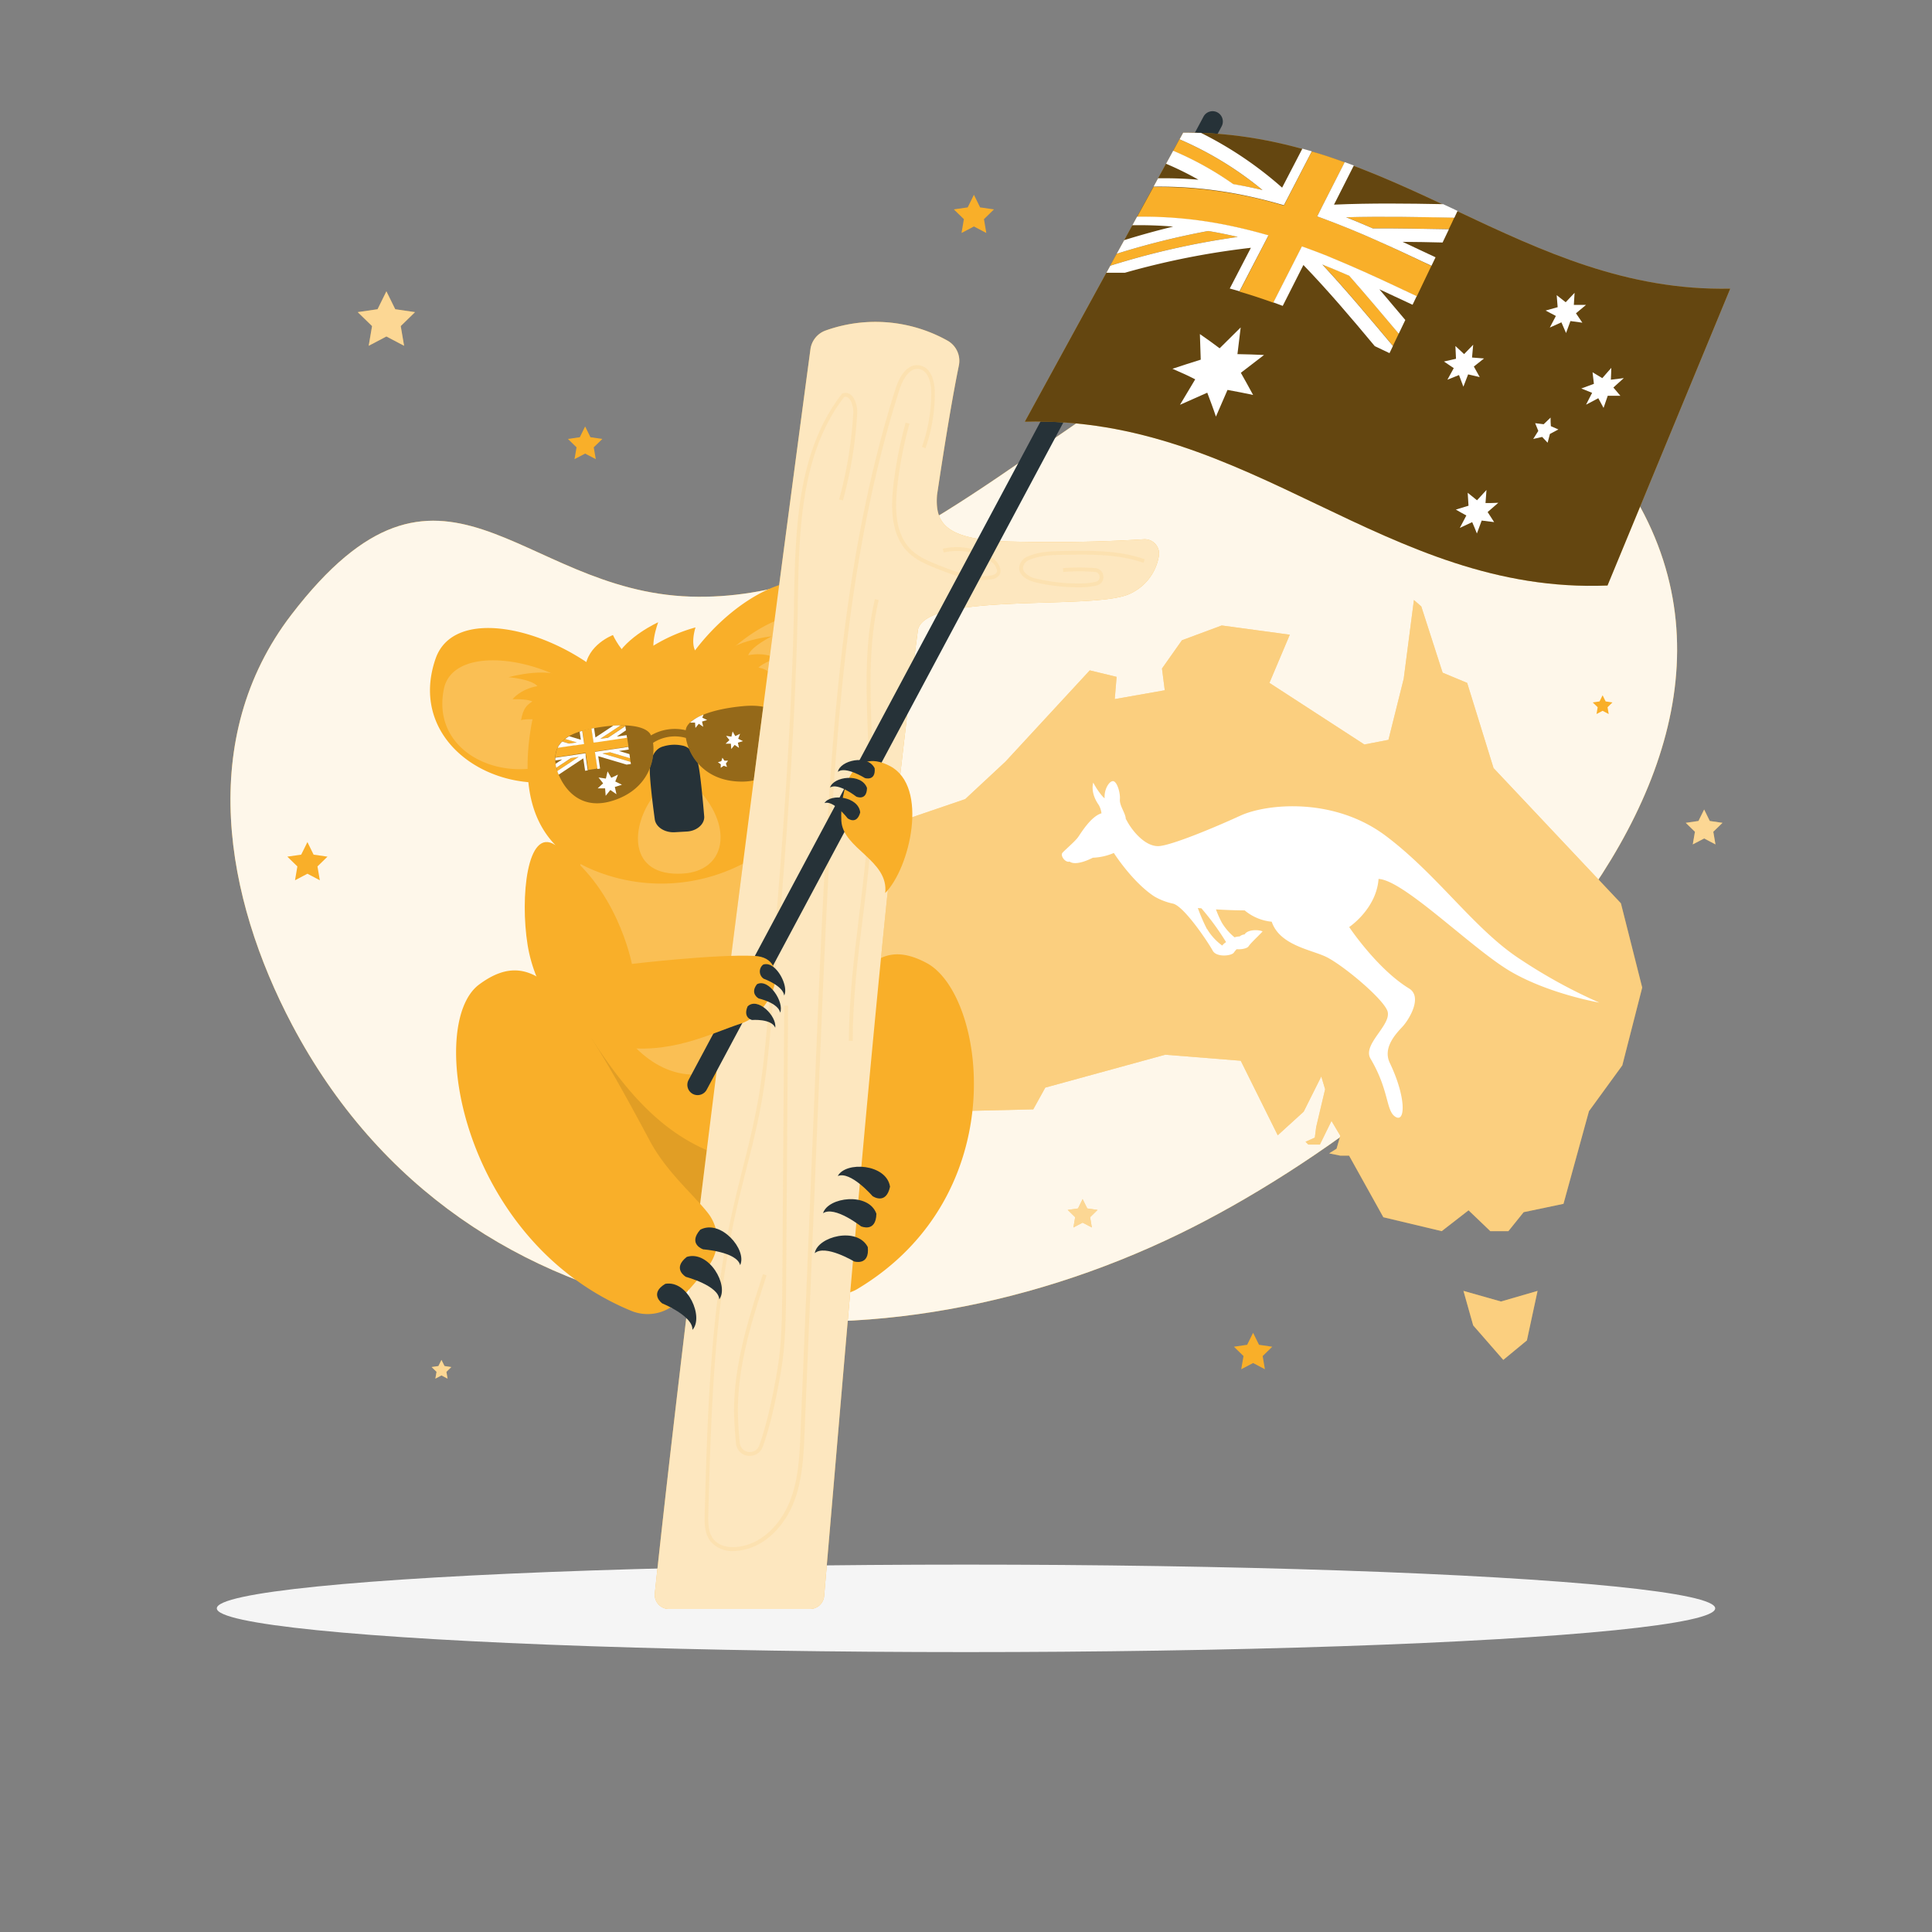 <svg xmlns="http://www.w3.org/2000/svg" viewBox="0 0 500 500"><rect x="0" y="0" width="500" height="500" fill="#808080" stroke="none"/><g id="freepik--background-simple--inject-61"><path d="M178.72,154.4c84.31,2.69,142-130,226.8-47.64,81.29,78.88-29.95,178.33-100.2,212.52C223.87,358.93,120.58,350.4,75.58,265.2c-17.37-32.91-24.72-74.06-.2-106.08C114.57,108,134,153,178.72,154.4Z" style="fill:#F9AF29"></path><path d="M178.72,154.4c84.31,2.69,142-130,226.8-47.64,81.29,78.88-29.95,178.33-100.2,212.52C223.87,358.93,120.58,350.4,75.58,265.2c-17.37-32.91-24.72-74.06-.2-106.08C114.57,108,134,153,178.72,154.4Z" style="fill:#fff;opacity:0.9"></path></g><g id="freepik--Shadow--inject-61"><ellipse id="freepik--path--inject-61" cx="250" cy="416.24" rx="193.89" ry="11.32" style="fill:#f5f5f5"></ellipse></g><g id="freepik--Stars--inject-61"><polygon points="100 87.08 95.42 89.49 96.29 84.39 92.58 80.78 97.71 80.03 100 75.39 102.29 80.03 107.41 80.78 103.71 84.39 104.58 89.49 100 87.08" style="fill:#F9AF29"></polygon><polygon points="100 87.08 95.42 89.49 96.29 84.39 92.58 80.78 97.71 80.03 100 75.39 102.29 80.03 107.41 80.78 103.71 84.39 104.58 89.49 100 87.08" style="fill:#fff;opacity:0.5"></polygon><polygon points="280.18 316.42 277.8 317.67 278.25 315.01 276.32 313.13 278.99 312.74 280.18 310.32 281.38 312.74 284.05 313.13 282.12 315.01 282.57 317.67 280.18 316.42" style="fill:#F9AF29"></polygon><polygon points="280.18 316.42 277.8 317.67 278.25 315.01 276.32 313.13 278.99 312.74 280.18 310.32 281.38 312.74 284.05 313.13 282.12 315.01 282.57 317.67 280.18 316.42" style="fill:#fff;opacity:0.5"></polygon><polygon points="441.03 216.99 438.09 218.53 438.65 215.26 436.27 212.95 439.56 212.47 441.03 209.5 442.49 212.47 445.78 212.95 443.4 215.26 443.96 218.53 441.03 216.99" style="fill:#F9AF29"></polygon><polygon points="441.03 216.99 438.09 218.53 438.65 215.26 436.27 212.95 439.56 212.47 441.03 209.5 442.49 212.47 445.78 212.95 443.4 215.26 443.96 218.53 441.03 216.99" style="fill:#fff;opacity:0.5"></polygon><polygon points="79.56 226.12 76.35 227.81 76.96 224.23 74.36 221.7 77.95 221.18 79.56 217.93 81.16 221.18 84.75 221.7 82.16 224.23 82.77 227.81 79.56 226.12" style="fill:#F9AF29"></polygon><polygon points="252.05 58.61 248.84 60.3 249.45 56.72 246.85 54.19 250.44 53.67 252.05 50.41 253.65 53.67 257.24 54.19 254.65 56.72 255.26 60.3 252.05 58.61" style="fill:#F9AF29"></polygon><polygon points="151.43 117.39 148.68 118.83 149.21 115.77 146.98 113.6 150.06 113.15 151.43 110.36 152.81 113.15 155.89 113.6 153.66 115.77 154.19 118.83 151.43 117.39" style="fill:#F9AF29"></polygon><polygon points="324.3 352.75 321.23 354.36 321.82 350.95 319.34 348.53 322.76 348.03 324.3 344.93 325.83 348.03 329.26 348.53 326.78 350.95 327.36 354.36 324.3 352.75" style="fill:#F9AF29"></polygon><polygon points="414.75 183.96 413.18 184.79 413.48 183.03 412.2 181.79 413.96 181.53 414.75 179.94 415.54 181.53 417.3 181.79 416.03 183.03 416.33 184.79 414.75 183.96" style="fill:#F9AF29"></polygon><polygon points="114.25 355.96 112.67 356.79 112.98 355.03 111.7 353.79 113.46 353.53 114.25 351.94 115.04 353.53 116.8 353.79 115.53 355.03 115.83 356.79 114.25 355.96" style="fill:#F9AF29"></polygon><polygon points="114.25 355.96 112.67 356.79 112.98 355.03 111.7 353.79 113.46 353.53 114.25 351.94 115.04 353.53 116.8 353.79 115.53 355.03 115.83 356.79 114.25 355.96" style="fill:#fff;opacity:0.5"></polygon></g><g id="freepik--australian-flag--inject-61"><polygon points="219.95 216.99 213 236.29 221.27 262.53 224.98 284.23 221.63 288.9 222.35 292.13 233.37 295.49 243.08 292.49 247.39 287.58 267.41 287.1 270.52 281.47 301.56 272.96 321.1 274.52 330.68 293.81 337.39 287.7 341.95 278.59 342.94 281.89 340.63 291.65 340.27 294.41 337.87 295.49 338.59 296.21 341.59 296.21 344.59 290.1 346.86 293.93 345.9 297.29 343.99 298.49 346.86 299.08 349.14 299.08 358.01 315.02 373.11 318.62 380.06 313.23 385.69 318.62 390.37 318.62 394.32 313.71 404.63 311.55 411.22 287.58 419.85 275.72 425 255.58 419.49 233.77 386.53 198.78 379.7 176.73 373.35 174.09 367.83 156.95 365.92 155.28 363.28 175.65 359.33 191.47 353.09 192.67 328.53 176.73 333.8 164.26 316.18 161.87 305.88 165.7 300.72 173.01 301.44 178.64 288.5 180.92 288.98 175.17 282.03 173.49 260.22 197.1 249.79 206.81 219.95 216.99" style="fill:#F9AF29"></polygon><polygon points="219.95 216.99 213 236.29 221.27 262.53 224.98 284.23 221.63 288.9 222.35 292.13 233.37 295.49 243.08 292.49 247.39 287.58 267.41 287.1 270.52 281.47 301.56 272.96 321.1 274.52 330.68 293.81 337.39 287.7 341.95 278.59 342.94 281.89 340.63 291.65 340.27 294.41 337.87 295.49 338.59 296.21 341.59 296.21 344.59 290.1 346.86 293.93 345.9 297.29 343.99 298.49 346.86 299.08 349.14 299.08 358.01 315.02 373.11 318.62 380.06 313.23 385.69 318.62 390.37 318.62 394.32 313.71 404.63 311.55 411.22 287.58 419.85 275.72 425 255.58 419.49 233.77 386.53 198.78 379.7 176.73 373.35 174.09 367.83 156.95 365.92 155.28 363.28 175.65 359.33 191.47 353.09 192.67 328.53 176.73 333.8 164.26 316.18 161.87 305.88 165.7 300.72 173.01 301.44 178.64 288.5 180.92 288.98 175.17 282.03 173.49 260.22 197.1 249.79 206.81 219.95 216.99" style="fill:#fff;opacity:0.4"></polygon><polygon points="378.74 334.08 388.45 336.83 397.92 334.08 395.16 346.9 389.05 351.94 381.26 343.01 378.74 334.08" style="fill:#F9AF29"></polygon><polygon points="378.74 334.08 388.45 336.83 397.92 334.08 395.16 346.9 389.05 351.94 381.26 343.01 378.74 334.08" style="fill:#fff;opacity:0.4"></polygon><path d="M275,220.66c.66-.73,3.22-2.91,4-4s3.28-5.3,6-6.16l.06,0a5.49,5.49,0,0,0-.72-2.2c-2.3-3.27-1.4-5.75-1.4-5.75a19,19,0,0,0,2.35,3.5,6.53,6.53,0,0,0,.59.57c-.2-2.37,1.28-4.66,2.27-4.45s1.82,3.08,1.68,4.71,1.49,3.6,1.52,5.06c.09.13.17.27.25.41,1.42,2.72,4.95,7,8.55,6.6s14.2-4.8,20.86-7.86,24.11-4.95,37.68,5.27,23,24.36,35,32.06a135.37,135.37,0,0,0,20.2,11.05s-12.88-2.21-22.85-8-27.71-23.73-34.27-24c-.57,7.77-7.6,12.45-7.6,12.45s7.22,10.84,15.49,15.89c3.59,2.19,0,8.08-1.71,9.91s-5.14,5.44-3.28,9.34c4.24,8.84,4.09,15.5,1.52,14s-1.56-6.72-6.5-15.08c-2.24-3.79,5.93-9,4.29-12.56S347,249.37,343,247.54s-11.86-3-13.88-9a12.82,12.82,0,0,1-7-2.93s-3.26,0-7.43-.26a27.3,27.3,0,0,0,1.53,3.45,14.81,14.81,0,0,0,3.28,3.78,4.81,4.81,0,0,1,1.33-.23,2.21,2.21,0,0,1,1.26-.52c.83-1.32,3.6-1.28,4.67-.78-1.26,1.37-3.08,3-3.65,3.88-.32.48-1.73.84-3.06.72a7.47,7.47,0,0,0-.74.89c-.57.85-4.5,1.3-5.47-.52s-7.16-11.22-10.17-12.14h0a16.57,16.57,0,0,1-4.9-1.86c-5.68-3.69-10.51-11.27-10.51-11.27a15.37,15.37,0,0,1-5.44,1.23c-2.51,1.28-4.91,1.83-6,1C275.68,223.34,274.29,221.38,275,220.66Zm37.41,19.79a14.35,14.35,0,0,0,3.9,4.26,3.57,3.57,0,0,1,1-.89,66.41,66.41,0,0,0-6.39-8.75L310,235A46.27,46.27,0,0,0,312.36,240.45Z" style="fill:#fff"></path></g><g id="freepik--Koala--inject-61"><path d="M203.26,297.09c14.59-40.71,20.58-56.39,36.56-47.86,15.24,8.13,22.88,60-18,84.4-3.87,2.3-11.05,1.89-15.52,1.37-4.06-.47-11.82-2.42-14.36-4.85a11.31,11.31,0,0,1-2-13.75C193,310.93,200.15,305.77,203.26,297.09Z" style="fill:#F9AF29"></path><path d="M143.82,215.79c-.59,12.28-.54,33.42-9.89,63.72-5.89,19.07,14.23,56.42,57.66,44.8s37.85-58.34,25.84-70.08-18.06-41.92-18.06-41.92S167.49,202.38,143.82,215.79Z" style="fill:#F9AF29"></path><path d="M133.93,279.51c2.52-8.17,18.22-5.78,17.88-12.75,14,22.2,27.51,35,53.28,35.18a58.46,58.46,0,0,1-4.42,19.14,55.82,55.82,0,0,1-9.08,3.22C148.16,335.93,128.05,298.58,133.93,279.51Z" style="opacity:0.1"></path><path d="M188.46,215.21c9.87,10.1,19.94,56.73-4.31,62.38S145.1,242,151,220.07C175.05,202.86,188.46,215.21,188.46,215.21Z" style="fill:#fff;opacity:0.2"></path><path d="M156.26,174.71c-15.16-12.61-38.89-17.65-43.53-4.25-6.39,18.42,9.4,32,26.7,32.09A312.35,312.35,0,0,0,156.26,174.71Z" style="fill:#F9AF29"></path><path d="M147.64,176.76c-12.58-7.54-30.73-8.65-32.78,1.6-2.82,14.09,10.33,22.24,23.19,20.47A228.08,228.08,0,0,0,147.64,176.76Z" style="fill:#fff;opacity:0.2"></path><path d="M147.62,176.14c-4.74-4.11-16-.88-16-.88s5.83.46,7.46,2.3c-4.54.84-6.43,3.41-6.43,3.41s3.53-.18,5.12.56c-1.38.9-2.38,1.72-2.92,4.88.93-.5,5.06-.15,5.06-.15Z" style="fill:#F9AF29"></path><path d="M177.05,172.41c10.43-16.74,31.36-29,40-17.72,11.86,15.48,1.12,33.29-15.26,38.86A312.77,312.77,0,0,1,177.05,172.41Z" style="fill:#F9AF29"></path><path d="M185.88,171.65c9.57-11.12,26.45-17.88,31.62-8.79,7.1,12.49-2.82,24.36-15.58,26.73A225.51,225.51,0,0,1,185.88,171.65Z" style="fill:#fff;opacity:0.2"></path><path d="M185.19,171.38c2.9-5.57,14.53-6.7,14.53-6.7s-5.25,2.58-6.09,4.89c4.53-.89,7.23.8,7.23.8s-3.35,1.13-4.56,2.41c1.63.33,2.85.72,4.52,3.46-1-.12-4.76,1.73-4.76,1.73Z" style="fill:#F9AF29"></path><path d="M202.08,184.07c2.88,16.36,8.21,30.17-10.11,39.61a45.94,45.94,0,0,1-35.81,2.48c-13.47-4.59-22.78-14.81-18.62-38.64C141.84,163,198,161,202.08,184.07Z" style="fill:#F9AF29"></path><path d="M180.75,204.27c9.33,10.27,6.77,21.15-4,21.81-14.44.89-13.57-12.42-7.5-20.22C176,202,180.75,204.27,180.75,204.27Z" style="fill:#fff;opacity:0.2"></path><path d="M174.64,215.38l3.12-.18c2.66-.14,4.68-2,4.48-4,0,0-.9-11.15-1.61-13.66s-2.17-4.29-4.12-4.6a9.73,9.73,0,0,0-4.87.24c-2,.51-3.27,2.67-3.45,5.62s1.25,13.11,1.25,13.11C169.64,214,172,215.53,174.64,215.38Z" style="fill:#263238"></path><path d="M184.44,192.3a3.34,3.34,0,0,0,.85,2,3.35,3.35,0,0,1,5.37-.47,3.46,3.46,0,0,0,.5-2.09,3.37,3.37,0,1,0-6.72.59Z" style="fill:#fff"></path><path d="M156.88,194.73a3.43,3.43,0,0,0,.85,2,3.38,3.38,0,0,1,5.39-.48,3.38,3.38,0,1,0-6.24-1.49Z" style="fill:#fff"></path><path d="M192.19,182.76c-7.83.74-13.39,2.89-14.54,5.5a3.15,3.15,0,0,0-.18.72,12.18,12.18,0,0,0-9,1.34,2.71,2.71,0,0,0-.39-.64c-1.86-2.16-7.8-2.6-15.51-1-8.63,1.75-9.3,5.88-8.72,9.4.45,2.72,4.33,12.7,15.16,9,9-3.07,10.59-10.65,10-14.83a10.36,10.36,0,0,1,8.5-1.27c.64,4.18,4.4,11,13.86,11.29,11.44.41,12.25-10.28,11.89-13C202.81,185.69,201,181.93,192.19,182.76Z" style="fill:#F9AF29"></path><path d="M192.19,182.76c-7.83.74-13.39,2.89-14.54,5.5a3.15,3.15,0,0,0-.18.72,12.18,12.18,0,0,0-9,1.34,2.71,2.71,0,0,0-.39-.64c-1.86-2.16-7.8-2.6-15.51-1-8.63,1.75-9.3,5.88-8.72,9.4.45,2.72,4.33,12.7,15.16,9,9-3.07,10.59-10.65,10-14.83a10.36,10.36,0,0,1,8.5-1.27c.64,4.18,4.4,11,13.86,11.29,11.44.41,12.25-10.28,11.89-13C202.81,185.69,201,181.93,192.19,182.76Z" style="opacity:0.4"></path><polygon points="155.98 191.81 155.46 191.89 162.26 190.88 158.27 191.47 155.98 191.81" style="fill:none"></polygon><polygon points="148.58 192.91 148.8 192.88 148.8 192.88 148.58 192.91" style="fill:none"></polygon><polygon points="157.9 194.69 163.05 196.23 157.9 194.69 157.9 194.69" style="fill:none"></polygon><polygon points="149.53 192.77 151.18 192.52 150.81 192.58 149.53 192.77" style="fill:none"></polygon><path d="M146.23,191.21a7.26,7.26,0,0,0-.76.67l1.78.53,2-.3Z" style="fill:#F9AF29"></path><polygon points="155.89 194.99 163.19 197.17 163.05 196.23 157.9 194.69 155.89 194.99" style="fill:#F9AF29"></polygon><path d="M147.81,196.19,144,198.7c.07.26.16.55.26.86l5.54-3.67Z" style="fill:#F9AF29"></path><path d="M155.33,191.21l2-.3,4.48-3,0-.21c-.38,0-.77,0-1.18,0Z" style="fill:#F9AF29"></path><path d="M154,192.11h0l-.38,0-.13-.89-.4-2.71-.47.09c-.7.14-1.33.3-1.92.47l.5,3.4-1.66.25-.72.11h0l-.22,0-2.07.31-2.2.33a6.27,6.27,0,0,0-.58,2.55l6.52-1,.92-.14.37-.06.14.9.52,3.53,2.42-.36-.53-3.53-.13-.9.16,0,.22,0,2-.3,2.29-.34,4-.59-.36-2.42-6.8,1Z" style="fill:#F9AF29"></path><path d="M148.58,192.91l.22,0h0l.72-.11,1.29-.19.37-.06-.13-.89-.37-2.51-.67.21.31,2.08-3-.9a8.7,8.7,0,0,0-1.05.7l3,.9-2,.3h0l-1.78-.53a6.39,6.39,0,0,0-.69.82l.18.05-.23,0a4.39,4.39,0,0,0-.42.76l2.2-.33Z" style="fill:#fff"></path><polygon points="156.34 194.23 154.34 194.53 154.12 194.56 153.96 194.58 154.09 195.48 154.62 199.01 155.3 198.9 154.82 195.7 162.16 197.88 163.28 197.72 163.19 197.17 155.89 194.99 157.9 194.69 157.9 194.69 163.05 196.23 162.9 195.16 160.19 194.35 162.72 193.98 162.62 193.3 158.63 193.89 156.34 194.23" style="fill:#fff"></polygon><path d="M155.33,191.21l5.28-3.49c-.61,0-1.24,0-1.89.07l-4.62,3.06-.36-2.42-.67.13.4,2.71.13.89.38,0h0l1.48-.22.52-.08,2.29-.34,4-.59-.1-.68-2.53.37L162,189l-.16-1.07-4.48,3Z" style="fill:#fff"></path><path d="M151.54,194.94l-.37.06-.92.14-1.09.16-2.29.34-3.14.46c0,.24,0,.47,0,.7l1.78-.27-1.69,1.12c0,.14,0,.27,0,.4s.08.4.14.65l3.79-2.51,2-.3-5.54,3.67q.15.44.36.93h0l6.38-4.23.48,3.21.68-.1-.52-3.53Z" style="fill:#fff"></path><polygon points="159.12 203.66 160.96 203.09 159.23 202.25 159.93 200.47 158.2 201.29 157.24 199.63 156.8 201.5 154.9 201.21 156.09 202.72 154.68 204.03 156.6 204.03 156.75 205.95 157.95 204.45 159.54 205.54 159.12 203.66" style="fill:#fff"></polygon><path d="M181.69,186.74l1.32-.4-1.25-.61.31-.78a11,11,0,0,0-3.48,2.06h1.29l.1,1.38.87-1.08,1.14.78Z" style="fill:#fff"></path><polygon points="191.04 191.19 191.54 189.9 190.29 190.5 189.6 189.3 189.29 190.65 187.92 190.44 188.78 191.53 187.77 192.47 189.15 192.47 189.25 193.85 190.12 192.78 191.26 193.55 190.96 192.2 192.28 191.8 191.04 191.19" style="fill:#fff"></polygon><polygon points="187.49 196.87 186.96 196.1 186.68 196.99 185.79 197.25 186.54 197.8 186.52 198.72 187.27 198.18 188.15 198.48 187.86 197.6 188.42 196.86 187.49 196.87" style="fill:#fff"></polygon><path d="M299.92,143.86a13.06,13.06,0,0,1-7.71,9.9c-9.39,4.2-51.87-.62-54.62,9.08-9.07,68-17.16,167.17-24.3,250.22a3.66,3.66,0,0,1-3.65,3.34H173.1a3.66,3.66,0,0,1-3.64-4c10.42-98.51,36.52-294,40.28-322a6,6,0,0,1,3.95-4.87,38.26,38.26,0,0,1,31.46,2.59,6,6,0,0,1,3,6.48c-1.63,8-3.55,19.45-5.65,33.54-.54,7.31,2.25,11.56,18.82,12,16.27.42,28.6-.19,34.67-.58A3.72,3.72,0,0,1,299.92,143.86Z" style="fill:#F9AF29"></path><path d="M299.92,143.86a13.06,13.06,0,0,1-7.71,9.9c-9.39,4.2-51.87-.62-54.62,9.08-9.07,68-17.16,167.17-24.3,250.22a3.66,3.66,0,0,1-3.65,3.34H173.1a3.66,3.66,0,0,1-3.64-4c10.42-98.51,36.52-294,40.28-322a6,6,0,0,1,3.95-4.87,38.26,38.26,0,0,1,31.46,2.59,6,6,0,0,1,3,6.48c-1.63,8-3.55,19.45-5.65,33.54-.54,7.31,2.25,11.56,18.82,12,16.27.42,28.6-.19,34.67-.58A3.72,3.72,0,0,1,299.92,143.86Z" style="fill:#fff;opacity:0.7"></path><g style="opacity:0.1"><path d="M189.85,401.42a7.43,7.43,0,0,1-5.94-2.47c-1.55-1.94-1.61-4.51-1.54-7.19.72-25.79,1.46-52.46,7.13-78.14.82-3.71,1.76-7.45,2.67-11.08,1.42-5.68,2.89-11.56,3.94-17.42,1.41-7.9,2.11-16.05,2.78-23.92,2.9-34,5.9-69.26,6.59-104l0-1c.37-19.28.76-39.22,12.34-54.2l.08-.12.14-.05a2.11,2.11,0,0,1,2.06.27c1.27.93,1.85,3.21,1.75,4.89a108.26,108.26,0,0,1-3.7,22.53l-1-.26a107.56,107.56,0,0,0,3.67-22.33c.08-1.4-.42-3.34-1.35-4a1.07,1.07,0,0,0-1-.18c-11.29,14.71-11.67,34.42-12,53.49l0,1c-.69,34.78-3.69,70-6.6,104.08-.67,7.89-1.36,16.06-2.79,24-1.05,5.89-2.53,11.78-4,17.49-.91,3.61-1.84,7.35-2.66,11-5.66,25.59-6.4,52.2-7.11,77.94-.07,2.49,0,4.87,1.32,6.55s3.67,2.34,6.4,2c6.6-.81,11.16-6.41,13.22-11.39,2.4-5.78,2.67-12.15,2.92-18.3l3.91-94.54c.87-21,1.77-42.69,3.09-64,2.26-36.39,6-75.08,17.6-111.51.64-2,2.51-6.6,6.16-6,3,.46,4,4,4,7.16A43.4,43.4,0,0,1,239.53,116l-.94-.33a42.46,42.46,0,0,0,2.42-14c0-2.61-.82-5.8-3.17-6.16-3-.46-4.62,4-5.06,5.35-11.61,36.32-15.3,74.94-17.55,111.26-1.32,21.31-2.22,43-3.09,64l-3.91,94.54c-.25,5.95-.53,12.7-3,18.65-2.18,5.23-7,11.13-14,12A10.86,10.86,0,0,1,189.85,401.42Z" style="fill:#F9AF29"></path><path d="M254.07,150.11c-3.88,0-7.7-1.38-11.59-2.93-2.92-1.16-5.49-2.29-7.5-4.29-4.61-4.58-4.37-12-3.79-17.12a104.08,104.08,0,0,1,3.19-16.39l1,.27a104.25,104.25,0,0,0-3.16,16.24c-.55,5-.8,12,3.5,16.29,1.88,1.87,4.36,2.95,7.17,4.07,4.57,1.83,9,3.41,13.53,2.68a2.29,2.29,0,0,0,1.33-.55,1,1,0,0,0,.27-.84,3.72,3.72,0,0,0-1.62-2.26A15.41,15.41,0,0,0,244.22,143l-.23-1a16.43,16.43,0,0,1,12.94,2.47,4.68,4.68,0,0,1,2,3,2,2,0,0,1-.52,1.63,3.14,3.14,0,0,1-1.91.85A14.78,14.78,0,0,1,254.07,150.11Z" style="fill:#F9AF29"></path><path d="M279.08,152a48.46,48.46,0,0,1-11-1.26c-.87-.2-3-.84-3.91-2.3a2.71,2.71,0,0,1-.31-2.14,3.47,3.47,0,0,1,2.07-2.27c3.13-1.35,6.5-1.4,9.76-1.44,6.53-.1,13.93-.21,20.58,2.14l-.34.94c-6.47-2.29-13.46-2.18-20.22-2.08-3.17,0-6.44.09-9.39,1.35a2.52,2.52,0,0,0-1.49,1.6,1.78,1.78,0,0,0,.19,1.38,5.37,5.37,0,0,0,3.29,1.85,47.33,47.33,0,0,0,11,1.23,18.17,18.17,0,0,0,4.31-.45,1.21,1.21,0,0,0,.94-1.33,1.24,1.24,0,0,0-1.17-1.19,51.39,51.39,0,0,0-8.23,0l-.08-1a54.65,54.65,0,0,1,8.39,0,2.27,2.27,0,0,1,2.09,2.11,2.2,2.2,0,0,1-1.71,2.38,19,19,0,0,1-4.53.48Z" style="fill:#F9AF29"></path><path d="M194.05,376.78a3,3,0,0,1-.43,0,3.54,3.54,0,0,1-3.14-3.18c-.21-1.9-.37-4.1-.46-6.36-.54-13,3.69-26,7.42-37.48l.95.31c-3.88,12-7.9,24.33-7.37,37.13.09,2.23.24,4.41.45,6.29a2.59,2.59,0,0,0,5,.62c2.42-6.65,3.94-15.27,4.59-18.95,1.28-7.23,1.33-14.72,1.39-22l.51-72.9h1l-.51,72.9c-.06,7.28-.11,14.81-1.4,22.13-.66,3.7-2.19,12.38-4.64,19.11A3.52,3.52,0,0,1,194.05,376.78Z" style="fill:#F9AF29"></path><path d="M220.69,269.39h-1c0-10.86,1.35-21.81,2.64-32.41,1.21-9.85,2.46-20,2.63-30.12.09-5.42-.13-11-.34-16.31-.45-11.75-.93-23.89,1.79-35.5l1,.23c-2.69,11.48-2.22,23.55-1.77,35.23.21,5.37.43,10.92.34,16.37-.17,10.12-1.42,20.34-2.63,30.22C222,247.67,220.7,258.59,220.69,269.39Z" style="fill:#F9AF29"></path></g><path d="M168.15,295.2C147.76,257.06,138.55,244,124,254.79c-13.88,10.27-4.62,66.34,39.4,84.47a11.11,11.11,0,0,0,12.15-2.53,105,105,0,0,0,7.67-8.9,11.3,11.3,0,0,0,0-13.89C179.35,309,172.49,303.33,168.15,295.2Z" style="fill:#F9AF29"></path><path d="M181.22,318.25c5.3-2.82,12.2,5.19,10.33,9.17-.86-3.49-9.57-4.09-9.57-4.09S177.94,322,181.22,318.25Z" style="fill:#263238"></path><path d="M177.75,325.28c5.74-1.76,11,7.42,8.4,11-.19-3.58-8.62-5.82-8.62-5.82S173.82,328.36,177.75,325.28Z" style="fill:#263238"></path><path d="M172.19,332.25c5.91-1,10,8.72,7,11.92.26-3.58-7.82-6.86-7.82-6.86S167.91,334.81,172.19,332.25Z" style="fill:#263238"></path><path d="M230.34,307.11c-.93-5.93-11.47-6.63-13.53-2.75,3.3-1.4,9,5.19,9,5.19S229.3,312,230.34,307.11Z" style="fill:#263238"></path><path d="M226.81,314.11c-2-5.65-12.53-4.33-13.81-.13,3-2,9.83,3.39,9.83,3.39S226.71,319.1,226.81,314.11Z" style="fill:#263238"></path><path d="M224.58,322.74c-2.73-5.35-13-2.75-13.72,1.58,2.71-2.35,10.18,2.14,10.18,2.14S225.11,327.7,224.58,322.74Z" style="fill:#263238"></path><path d="M151.43,173.11c.45-6.23,7.2-8.76,7.2-8.76s2.23,4.89,5.47,6.49C154.55,173.34,151.43,173.11,151.43,173.11Z" style="fill:#F9AF29"></path><path d="M159.26,170.43c2.81-5.66,11.08-9.39,11.08-9.39s-2.79,7.38,0,9.2C159.41,171.49,159.26,170.43,159.26,170.43Z" style="fill:#F9AF29"></path><path d="M166.77,168.63A42.86,42.86,0,0,1,180,162.37s-1.55,4.63.38,6.66C168.2,168.37,166.77,168.63,166.77,168.63Z" style="fill:#F9AF29"></path><path d="M179.3,283.11h0a2.67,2.67,0,0,1-1.1-3.61L311.46,30.19a2.67,2.67,0,0,1,3.61-1.1h0a2.68,2.68,0,0,1,1.09,3.61L182.9,282A2.67,2.67,0,0,1,179.3,283.11Z" style="fill:#263238"></path><path d="M229.09,231.12c6.39-6.44,11.36-27.53,1.25-32.86s-13,6.94-12.6,14.17S230.07,222.65,229.09,231.12Z" style="fill:#F9AF29"></path><path d="M226.36,198.82c-1.83-3.73-9-2-9.52.94,1.9-1.6,7,1.6,7,1.6S226.67,202.26,226.36,198.82Z" style="fill:#263238"></path><path d="M224.38,203.92c-1.42-3.91-8.68-3-9.57-.1,2.06-1.38,6.81,2.35,6.81,2.35S224.31,207.37,224.38,203.92Z" style="fill:#263238"></path><path d="M222.62,210.26c-.42-4.13-7.68-5-9.25-2.42,2.33-.84,6,3.94,6,3.94S221.71,213.6,222.62,210.26Z" style="fill:#263238"></path><path d="M136.54,244.52c1.81,11.26,9.29,23.93,23,26.29s24.12-3.26,32.24-5.92,13.46-17,3.5-17.5-31.75,2.07-31.75,2.07-3.85-20.6-19.88-30.8C136.41,214,134.57,232.26,136.54,244.52Z" style="fill:#F9AF29"></path><path d="M197.5,249.65c3.22-1.16,6.74,5.54,5.44,8-.3-2.58-5.29-4.35-5.29-4.35A2.26,2.26,0,0,1,197.5,249.65Z" style="fill:#263238"></path><path d="M195.91,254.71c3.06-1.6,7.1,4.67,6,7.36-.52-2.55-5.57-3.67-5.57-3.67S194,257.15,195.91,254.71Z" style="fill:#263238"></path><path d="M193.48,260.46c2.56-2.54,7.61,2.49,7.15,5.51-1-2.4-6-2-6-2S192.2,263.46,193.48,260.46Z" style="fill:#263238"></path><path d="M265.22,109.14c58.45-1.65,93.28,44.72,150.8,42.39L447.78,74.7c-53.62,1.1-87.16-40.89-141.61-40.37Q286.52,70.22,265.22,109.14Z" style="fill:#F9AF29"></path><path d="M265.22,109.14c58.45-1.65,93.28,44.72,150.8,42.39L447.78,74.7c-53.62,1.1-87.16-40.89-141.61-40.37Q286.52,70.22,265.22,109.14Z" style="opacity:0.6"></path><path d="M326.71,49.18a89,89,0,0,0-21.48-13.13l-1.62,3a82.46,82.46,0,0,1,15.52,8.64Q323,48.3,326.71,49.18Z" style="fill:#F9AF29"></path><path d="M342.22,68.41c6.2,6.67,12.21,13.85,18.27,21.08l1.5-3.14c-4.27-5.09-8.52-10.15-12.83-15C346.86,70.32,344.55,69.34,342.22,68.41Z" style="fill:#F9AF29"></path><path d="M312.7,59.78A204.34,204.34,0,0,0,289,65.67l-1.7,3.1a204,204,0,0,1,33-7.45C317.84,60.73,315.3,60.21,312.7,59.78Z" style="fill:#F9AF29"></path><path d="M355.22,59.08c6.65,0,13.19.11,19.72.23.48-1,1-2,1.43-3-9.22-.19-18.49-.38-28-.13Q351.82,57.6,355.22,59.08Z" style="fill:#F9AF29"></path><path d="M340.89,56q3.58-7.05,7.12-14c-2.8-1-5.63-2-8.52-2.79l-7.22,14a112.79,112.79,0,0,0-33.75-4.82q-2.11,3.87-4.26,7.78a113,113,0,0,1,34,4.82q-3.71,7.19-7.48,14.48c3,.87,5.89,1.83,8.78,2.87l7.38-14.51c10.2,3.67,19.95,8.28,29.71,12.89q1.91-4,3.78-7.89C360.72,64.17,351,59.6,340.89,56Z" style="fill:#F9AF29"></path><path d="M337.05,38.47l-5.24,10.09a96.83,96.83,0,0,0-21-14.17c-1.52,0-3-.07-4.61-.06-.31.58-.63,1.15-.94,1.72a89,89,0,0,1,21.48,13.13q-3.72-.88-7.58-1.54h0A82.46,82.46,0,0,0,303.61,39l-1.84,3.38a79.55,79.55,0,0,1,8.39,4.13c-3.39-.29-6.87-.42-10.45-.37l-1.19,2.17a106.91,106.91,0,0,1,16.24,1q4.46.61,8.75,1.56h0q3.76.82,7.41,1.86l1.35.39c.5-1,1-1.91,1.48-2.86q2.89-5.58,5.74-11.1C338.68,38.93,337.87,38.69,337.05,38.47Z" style="fill:#fff"></path><path d="M366.64,76.64c-4.5-2.12-9-4.25-13.53-6.28-2.6-1.16-5.22-2.3-7.86-3.39-2.31-1-4.65-1.87-7-2.74l-.78-.28-.54-.2-1.48,2.91q-2.94,5.76-5.9,11.6c.81.3,1.62.59,2.42.9l5.35-10.58c6.31,6.55,12.39,13.69,18.47,21l3.81,1.81.89-1.85c-6.06-7.23-12.07-14.41-18.27-21.08,2.33.93,4.64,1.91,6.94,2.91h0c4.31,4.88,8.56,9.94,12.83,15,.57-1.19,1.14-2.37,1.7-3.56-2.24-2.66-4.47-5.32-6.71-7.94q4.31,2,8.59,4Z" style="fill:#fff"></path><path d="M377.21,54.58l-3.71-1.74c-9.27-.18-18.61-.3-28.26.12l5.13-10.13c-.79-.3-1.57-.59-2.36-.87q-2.81,5.53-5.66,11.13L340.89,56l1.31.48h0q3.51,1.3,7,2.72h0c2.63,1.07,5.23,2.2,7.81,3.36,4.51,2,9,4.12,13.45,6.23.35-.73.7-1.47,1.06-2.2-2.84-1.34-5.67-2.67-8.52-4,3.46,0,6.9.1,10.34.17.55-1.14,1.1-2.29,1.64-3.43-6.53-.12-13.07-.25-19.72-.23h0q-3.41-1.48-6.87-2.88h0c9.53-.25,18.8-.06,28,.13Z" style="fill:#fff"></path><path d="M326.89,60.51h0c-2.45-.69-4.93-1.31-7.46-1.86h0c-2.88-.63-5.82-1.16-8.82-1.57a109.67,109.67,0,0,0-16.35-1l-1.21,2.21c3.62-.06,7.14.07,10.57.35-4.12,1-8.35,2.16-12.68,3.51L289,65.67a204.34,204.34,0,0,1,23.68-5.89h0c2.6.43,5.14.95,7.65,1.54h0a204,204,0,0,0-33,7.45l-1,1.82c1.62,0,3.21,0,4.78,0a203.55,203.55,0,0,1,32.62-6.46q-2.72,5.24-5.47,10.54c.84.23,1.68.46,2.52.71,2-3.89,4-7.74,6-11.58l1.5-2.9Z" style="fill:#fff"></path><path d="M312.44,101.63q-3.51,1.53-7.06,3.13l3.94-6.59c-1.93-1-3.9-1.87-5.89-2.73q3.7-1.23,7.32-2.36-.11-3.33-.22-6.62c1.72,1.18,3.43,2.41,5.11,3.68l5.45-5.4c-.27,2.29-.56,4.59-.84,6.91q3.47.06,6.88.22c-2,1.52-4,3.06-6,4.61,1.07,1.88,2.12,3.79,3.17,5.73q-3.29-.7-6.62-1.3l-3,6.91C314,105.73,313.2,103.66,312.44,101.63Z" style="fill:#fff"></path><path d="M404.09,83.42l-3,1.35c.53-1,1.05-2,1.57-3L400,80.37l3.12-.87c-.09-1-.17-2.07-.25-3.11.77.62,1.55,1.23,2.33,1.83l2.3-2.44c-.07,1-.13,2.09-.19,3.13,1.05,0,2.1,0,3.15,0l-2.6,2.17c.55.81,1.09,1.62,1.65,2.43-1-.13-2.06-.27-3.08-.42l-1.14,3.1Z" style="fill:#fff"></path><path d="M381,135.13l-3.2,1.49c.56-1.07,1.12-2.14,1.69-3.21-.91-.5-1.82-1-2.72-1.53l3.28-1-.21-3.35,2.41,1.94,2.45-2.66c-.08,1.12-.17,2.25-.25,3.38,1.1,0,2.2,0,3.31-.07L385,132.52c.55.87,1.11,1.74,1.68,2.6-1.08-.12-2.15-.26-3.22-.4-.41,1.11-.83,2.23-1.24,3.35C381.84,137.09,381.43,136.11,381,135.13Z" style="fill:#fff"></path><path d="M377.59,97.06l-3,1.21,1.64-3-2.54-1.71,3.12-.71-.15-3.3,2.25,2.09,2.35-2.42-.3,3.31c1,.09,2.07.16,3.11.24l-2.64,2.09,1.52,2.73-3-.7-1.23,3.19C378.31,99.07,378,98.07,377.59,97.06Z" style="fill:#fff"></path><path d="M413.64,103.06l-3.17,1.67c.52-1,1-2,1.57-3.06-.94-.37-1.88-.74-2.8-1.13l3.26-1.2c-.12-1-.23-2-.35-3,.84.52,1.67,1,2.52,1.52L417,95.2c0,1-.08,2-.11,3.07l3.35-.42-2.7,2.44c.6.72,1.21,1.43,1.82,2.14h-3.28L415,105.57C414.54,104.74,414.09,103.9,413.64,103.06Z" style="fill:#fff"></path><path d="M399.11,113.08l-2.31.52,1.31-2.08-.81-2c.73.1,1.46.19,2.2.27.6-.57,1.2-1.14,1.79-1.72,0,.74,0,1.48.07,2.22.64.29,1.29.57,1.95.85l-2.19,1.16-.6,2.27Z" style="fill:#fff"></path></g></svg>